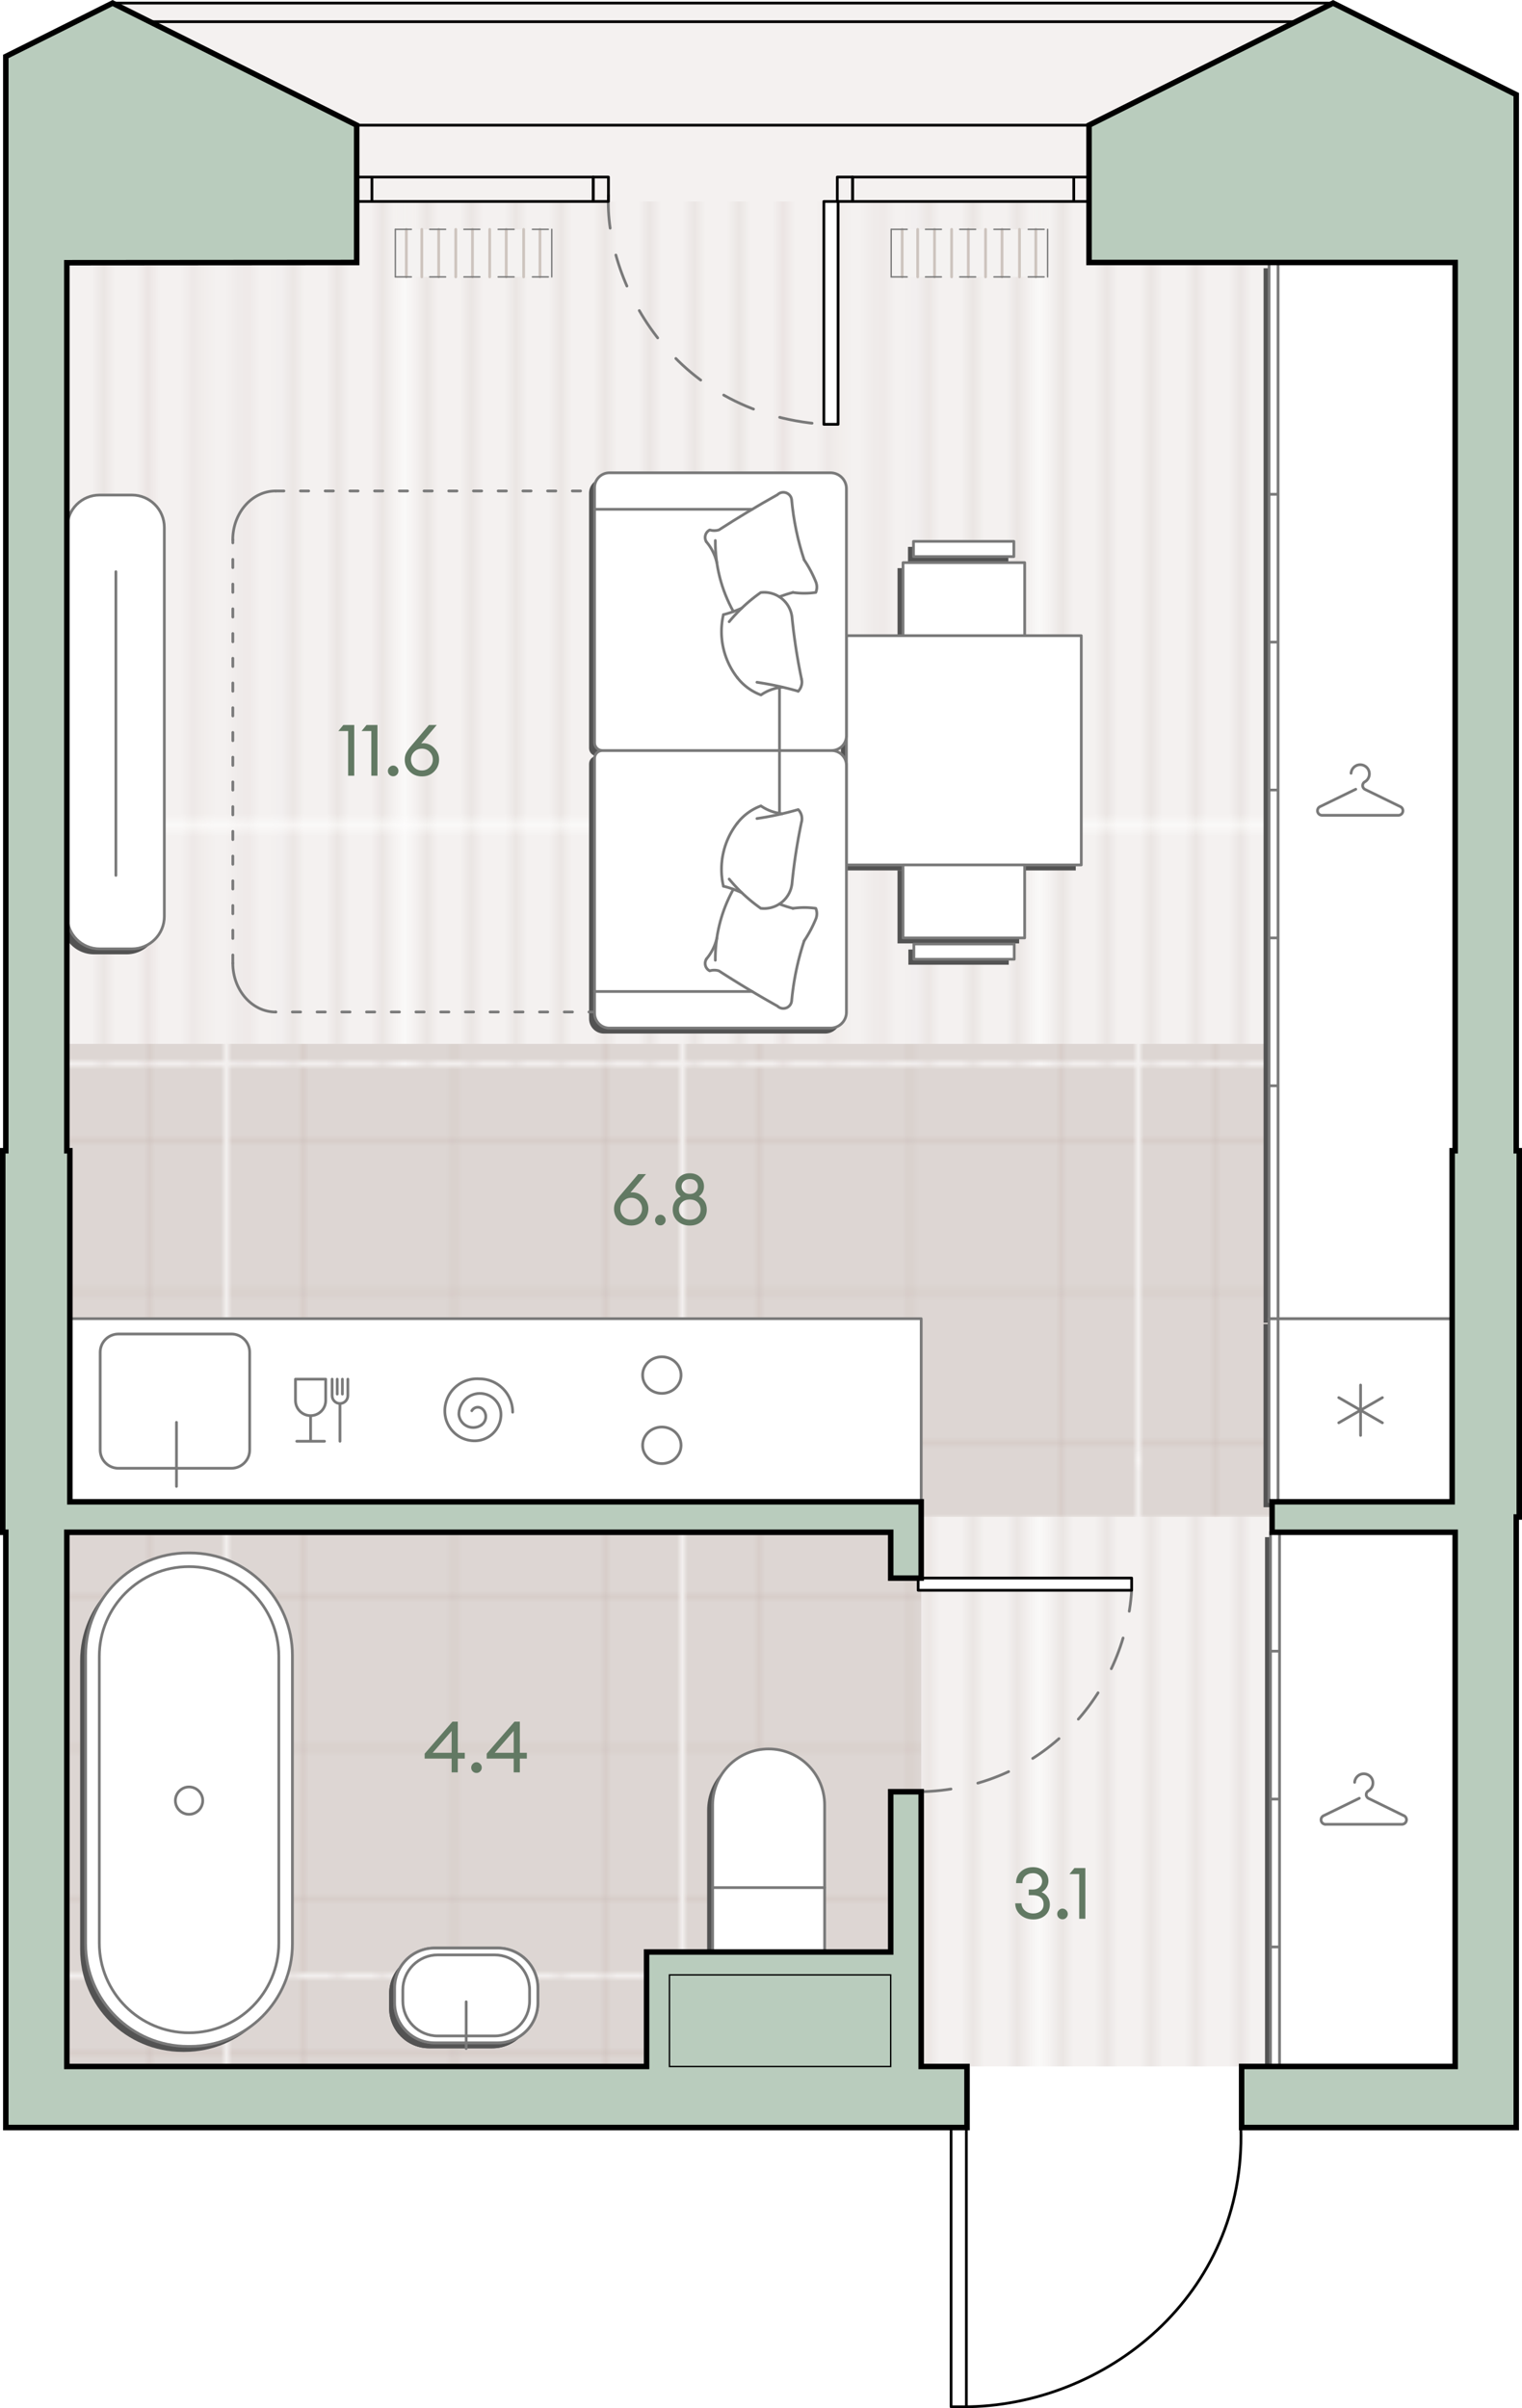 <?xml version="1.0" encoding="UTF-8" standalone="no"?>
<svg
   xml:space="preserve"
   width="277.11"
   height="438.31"
   version="1.0"
   viewBox="0 0 277.11 438.31"
   id="svg187"
   sodipodi:docname="DVZC7ZWUIaxdVaA5.svg"
   xmlns:inkscape="http://www.inkscape.org/namespaces/inkscape"
   xmlns:sodipodi="http://sodipodi.sourceforge.net/DTD/sodipodi-0.dtd"
   xmlns:xlink="http://www.w3.org/1999/xlink"
   xmlns="http://www.w3.org/2000/svg"
   xmlns:svg="http://www.w3.org/2000/svg"><defs
     id="defs191" /><sodipodi:namedview
     id="namedview189"
     pagecolor="#ffffff"
     bordercolor="#000000"
     borderopacity="0.25"
     inkscape:showpageshadow="2"
     inkscape:pageopacity="0.0"
     inkscape:pagecheckerboard="0"
     inkscape:deskcolor="#d1d1d1" /><pattern
     id="a_139"
     width="56.44"
     height="56.44"
     x="-43.11"
     y="844.6"
     patternUnits="userSpaceOnUse"
     style="overflow:visible"
     viewBox="0 -56.44 56.44 56.44"><path
       d="M0-56.44h56.44V0H0z"
       style="fill:none"
       id="path2" /><path
       d="M0-56.44h56.44V0H0z"
       style="fill:none"
       id="path4" /><path
       d="M0-56.44h56.44V0H0z"
       style="fill:#f4f1f0"
       id="path6" /><path
       d="M54.67 0v-56.44M50.6 0v-56.44M46.53 0v-56.44M42.46 0v-56.44M38.39 0v-56.44M34.32 0v-56.44M30.26 0v-56.44M26.19 0v-56.44M22.12 0v-56.44M18.05 0v-56.44M13.98 0v-56.44M9.91 0v-56.44M5.85 0v-56.44M1.78 0v-56.44"
       style="fill:none;stroke:#d1c4be;stroke-width:.25;stroke-miterlimit:10"
       id="path8" /></pattern><pattern
     id="c_901"
     width="82.02"
     height="82.02"
     x="-43.11"
     y="844.6"
     patternUnits="userSpaceOnUse"
     style="overflow:visible"
     viewBox="0 -82.02 82.02 82.02"><path
       d="M0-82.02h82.02V0H0z"
       style="fill:none"
       id="path11" /><path
       d="M0-82.02h82.02V0H0z"
       style="fill:none"
       id="path13" /><path
       d="M0-82.02h82.02V0H0z"
       style="fill:#ddd6d3"
       id="path15" /><path
       d="M0-68.35h82.02M0-41.01h82.02M0-13.67h82.02M41.01-82.02V0M13.67-82.02V0m54.68-82.02V0"
       style="fill:none;stroke:#c7b6b1;stroke-width:.25;stroke-miterlimit:10"
       id="path17" /></pattern><path
     d="M277.11 208.95v67.67h-.56v111.11h-50.38c.3 13.32-4.36 25.34-13.49 34.77-9.6 9.91-22.94 15.64-36.7 15.8-.01 0-.02.02-.04.02h-2.78c-.14 0-.25-.11-.25-.25v-50.33H.56V279.39H0v-70.44h.56V9.97L20.5 0l.62.31H242.1l.62-.31 33.83 16.92v192.03z"
     style="fill:#fff"
     id="path20" /><path
     d="M20.86.56h222.76v47.73H20.86z"
     style="fill:#f4f1f0"
     id="path22" /><pattern
     xlink:href="#a_139"
     id="b_72"
     patternTransform="matrix(-2.029 0 0 2.029 -32050.809 17173.23)" /><path
     d="M12.17 36.67h252.78v339.44H12.17z"
     style="fill:url(#b_72)"
     id="path25" /><pattern
     xlink:href="#c_901"
     id="d_746"
     patternTransform="rotate(90 -8141.977 -8983.686)" /><path
     d="M12.17 273.04h155.56v103.08H12.17z"
     style="fill:url(#d_746)"
     id="path28" /><pattern
     xlink:href="#c_901"
     id="e_216"
     patternTransform="rotate(90 -8141.977 -8983.686)" /><path
     d="M264.94 190H12.17v83.04h155.55v3.07h63.98v-3.07h33.24z"
     style="fill:url(#e_216)"
     id="path31" /><path
     d="M100.46 50.4H71.98v-8.66h28.48z"
     style="fill-rule:evenodd;clip-rule:evenodd;fill:#f4f2f1"
     id="path33" /><path
     d="M76.8 50.4v-8.65m6.18 8.65v-8.65m-3.11 8.65v-8.65m-5.89 8.65v-8.65m12.04 8.65v-8.65m6.15 8.65v-8.65m6.14 8.65v-8.65m-9.15 8.65v-8.65m6.18 8.65v-8.65"
     style="fill:none;stroke:#cdc4be;stroke-width:.5;stroke-linecap:round;stroke-linejoin:round;stroke-miterlimit:10"
     id="path35" /><path
     d="M72 41.74h28.46M72 50.4h28.46"
     style="fill:none;stroke:#797979;stroke-width:.255;stroke-linecap:round;stroke-linejoin:round;stroke-miterlimit:10;stroke-dasharray:2.9,3.333"
     id="path37" /><path
     d="M100.46 41.74v8.66m-28.48 0v-8.66"
     style="fill:none;stroke:#797979;stroke-width:.255;stroke-linecap:round;stroke-linejoin:round;stroke-miterlimit:10"
     id="path39" /><path
     d="M190.74 50.4h-28.48v-8.66h28.48z"
     style="fill-rule:evenodd;clip-rule:evenodd;fill:#f4f2f1"
     id="path41" /><path
     d="M167.08 50.4v-8.65m6.18 8.65v-8.65m-3.11 8.65v-8.65m-5.89 8.65v-8.65m12.04 8.65v-8.65m6.14 8.65v-8.65m6.15 8.65v-8.65m-9.15 8.65v-8.65m6.18 8.65v-8.65"
     style="fill:none;stroke:#cdc4be;stroke-width:.5;stroke-linecap:round;stroke-linejoin:round;stroke-miterlimit:10"
     id="path43" /><path
     d="M162.27 41.74h28.47m-28.47 8.66h28.47"
     style="fill:none;stroke:#797979;stroke-width:.255;stroke-linecap:round;stroke-linejoin:round;stroke-miterlimit:10;stroke-dasharray:2.9,3.333"
     id="path45" /><path
     d="M190.74 41.74v8.66m-28.48 0v-8.66"
     style="fill:none;stroke:#797979;stroke-width:.255;stroke-linecap:round;stroke-linejoin:round;stroke-miterlimit:10"
     id="path47" /><path
     d="M230.32 279.78h33.97v97.33h-33.97zm.04 75.58h1.6m-1.6-26.91h1.6m-1.6-26.92h1.6m8.4 31.51h6.94m-.81-4.74-6.43 3.14"
     style="fill:#535353"
     id="path49" /><path
     d="M240.06 331.44c-.43.16-.64.64-.48 1.07.12.32.43.54.78.54m7.76-6.08c.8-.45 1.09-1.47.64-2.27s-1.47-1.09-2.27-.64c-.49.28-.81.78-.85 1.34m8.61 7.64h-6.95m.82-4.74 6.42 3.14m-.29 1.6c.46 0 .83-.37.83-.83a.84.84 0 0 0-.54-.78m-6.42-4.46a.78.78 0 0 0 0 1.33m-16.16 48.81v-97.33m-1.9-230.96h33.19v191.93h-33.19zm.04 149.81h1.6m-1.6-26.92h1.6m-1.6-26.92h1.6m-1.6-26.92h1.6m-1.6-26.91h1.6m8.01 58.43h6.94m-.81-4.74-6.43 3.13"
     style="fill:#535353"
     id="path51" /><path
     d="M239.41 147.78c-.43.16-.64.64-.48 1.07.12.32.43.54.78.54m7.76-6.08c.8-.45 1.09-1.47.64-2.27s-1.47-1.09-2.27-.64c-.49.28-.81.78-.85 1.34m8.61 7.65h-6.95m.82-4.74 6.42 3.13m-.29 1.61c.46 0 .83-.37.83-.83a.84.84 0 0 0-.54-.78m-6.42-4.47a.78.78 0 0 0 0 1.33m-15.77 96.12V48.82"
     style="fill:#535353"
     id="path53" /><path
     d="M153.62 116.18h41.73v42.76h-41.73z"
     style="fill:#535353"
     transform="rotate(-90 174.488 137.56)"
     id="path55" /><path
     d="M163.41 158.42h22.15v13.29h-22.15zm1.98 14.4h18.27v2.77h-18.27z"
     style="fill:#535353"
     id="path57" /><path
     d="M163.41 103.41h22.15v13.29h-22.15z"
     style="fill:#535353"
     transform="rotate(-180 174.488 110.053)"
     id="path59" /><path
     d="M165.32 99.53h18.27v2.77h-18.27z"
     style="fill:#535353"
     transform="rotate(-180 174.454 100.917)"
     id="path61" /><path
     d="M138.94 319.32c5.63 0 10.2 4.57 10.2 10.2v26.77h-20.39v-26.77c0-5.64 4.56-10.2 10.19-10.2m-10.19 25.24h20.39m-115.9-60.91h.35c10.3 0 18.65 8.35 18.65 18.65v52.51c0 10.3-8.35 18.65-18.65 18.65h-.35c-10.3 0-18.65-8.35-18.65-18.65V302.3c0-10.3 8.35-18.65 18.65-18.65"
     style="fill:#535353"
     id="path63" /><path
     d="M33.42 286.14c9.02 0 16.34 7.32 16.34 16.34v52.16c0 9.02-7.32 16.34-16.34 16.34s-16.34-7.32-16.34-16.34v-52.16c0-9.02 7.31-16.34 16.34-16.34"
     style="fill:#535353"
     id="path65" /><path
     d="M33.42 331.22c-1.38 0-2.49-1.12-2.49-2.49s1.12-2.49 2.49-2.49c1.38 0 2.49 1.12 2.49 2.49s-1.12 2.49-2.49 2.49"
     style="fill:#535353"
     id="path67" /><path
     d="M230.06 241h33.33v33.33h-33.33z"
     style="fill:#535353"
     transform="rotate(-90 246.722 257.67)"
     id="path69" /><path
     d="M231.7 274.34V241m15.02 21.25v-9.16m3.97 6.87-7.94-4.58m7.94 0-7.94 4.58"
     style="fill:#535353"
     id="path71" /><path
     d="M12.18 240h155.54v33.33H12.18z"
     style="fill:#fff;stroke:#797979;stroke-width:.5;stroke-linecap:round;stroke-linejoin:round;stroke-miterlimit:10"
     transform="rotate(-180 89.952 256.67)"
     id="path73" /><path
     d="M32.13 258.88v11.66m-10.56-3.3h20.56c1.84 0 3.33-1.49 3.33-3.33v-17.78c0-1.84-1.49-3.33-3.33-3.33H21.57c-1.84 0-3.33 1.49-3.33 3.33v17.78c0 1.84 1.49 3.33 3.33 3.33m32.23-16.22v3.89m0 0c0 1.52 1.23 2.75 2.75 2.75m0 0v4.66m0 0h-2.52m-.23-11.3h2.75m2.75 0v3.89m-2.75 2.75c1.52 0 2.75-1.23 2.75-2.75m-2.75 7.41h2.53m.22-11.3h-2.75m3.92 0v3m0 0c0 .79.64 1.43 1.43 1.43m0 0v6.87m1.43-11.3v3m-1.43 1.43c.79 0 1.43-.64 1.43-1.43m-1.93-3v2.72m.94-2.72v2.72m58.16-.13c-1.93 0-3.5-1.49-3.5-3.33s1.57-3.33 3.5-3.33 3.5 1.49 3.5 3.33-1.57 3.33-3.5 3.33m0 12.78c-1.93 0-3.5-1.49-3.5-3.33s1.57-3.33 3.5-3.33 3.5 1.49 3.5 3.33-1.57 3.33-3.5 3.33"
     style="fill:none;stroke:#797979;stroke-width:.5;stroke-linecap:round;stroke-linejoin:round;stroke-miterlimit:10"
     id="path75" /><path
     d="M231.06 240h33.33v33.33h-33.33z"
     style="fill:#fff;stroke:#797979;stroke-width:.5;stroke-linecap:round;stroke-linejoin:round;stroke-miterlimit:10"
     transform="rotate(-90 247.722 256.67)"
     id="path77" /><path
     d="M232.7 273.34V240m15.02 21.25v-9.16m3.97 6.87-7.94-4.58m7.94 0-7.94 4.58m-155.91-2.5a1.25 1.25 0 0 0-1.77.08c-.06.07-.12.15-.17.23m1.74 2.59a1.86 1.86 0 0 0 .48-2.58c-.08-.11-.17-.22-.27-.31"
     style="fill:none;stroke:#797979;stroke-width:.5;stroke-linecap:round;stroke-linejoin:round;stroke-miterlimit:10"
     id="path79" /><path
     d="M83.55 257.45a2.624 2.624 0 0 0 4.1 1.91m-.27-5.74a3.83 3.83 0 0 0-3.83 3.83m7.66 0a3.83 3.83 0 0 0-3.83-3.83m-.96 8.62a4.79 4.79 0 0 0 4.79-4.79m-10.22-.64c0 3 2.43 5.43 5.43 5.43m.85-11.28a5.866 5.866 0 0 0-6.27 5.43c-.01.14-.01.28-.01.42m12.35.22c0-3.35-2.72-6.07-6.07-6.07"
     style="fill:none;stroke:#797979;stroke-width:.5;stroke-linecap:round;stroke-linejoin:round;stroke-miterlimit:10"
     id="path81" /><path
     d="M34.24 282.65h.35c10.3 0 18.65 8.35 18.65 18.65v52.51c0 10.3-8.35 18.65-18.65 18.65h-.35c-10.3 0-18.65-8.35-18.65-18.65V301.3c0-10.3 8.35-18.65 18.65-18.65"
     style="fill:#fff;stroke:#797979;stroke-width:.5;stroke-linecap:round;stroke-linejoin:round;stroke-miterlimit:10"
     id="path83" /><path
     d="M34.42 285.14c9.02 0 16.34 7.32 16.34 16.34v52.16c0 9.02-7.32 16.34-16.34 16.34h0c-9.02 0-16.34-7.32-16.34-16.34v-52.16c0-9.02 7.31-16.34 16.34-16.34"
     style="fill:none;stroke:#797979;stroke-width:.5;stroke-linecap:round;stroke-linejoin:round;stroke-miterlimit:10"
     id="path85" /><path
     d="M34.42 330.22c-1.38 0-2.49-1.12-2.49-2.49s1.12-2.49 2.49-2.49 2.49 1.12 2.49 2.49-1.12 2.49-2.49 2.49"
     style="fill:none;stroke:#797979;stroke-width:.5;stroke-linecap:round;stroke-linejoin:round;stroke-miterlimit:10"
     id="path87" /><path
     d="M139.94 318.32c5.63 0 10.2 4.57 10.2 10.2v26.77h-20.39v-26.77c0-5.64 4.56-10.2 10.19-10.2"
     style="fill:#fff;stroke:#797979;stroke-width:.5;stroke-linecap:round;stroke-linejoin:round;stroke-miterlimit:10"
     id="path89" /><path
     d="M129.75 343.56h20.39"
     style="fill:none;stroke:#797979;stroke-width:.5;stroke-linecap:round;stroke-linejoin:round;stroke-miterlimit:10"
     id="path91" /><path
     d="M78.14 355.56h11.5c4.02 0 7.29 3.26 7.29 7.29v2.67c0 4.02-3.26 7.29-7.29 7.29h-11.5c-4.02 0-7.29-3.26-7.29-7.29v-2.67c0-4.03 3.26-7.29 7.29-7.29"
     style="fill:#535353"
     id="path93" /><path
     d="M78.14 355.56h11.5c4.02 0 7.29 3.26 7.29 7.29v2.67c0 4.02-3.26 7.29-7.29 7.29h-11.5c-4.02 0-7.29-3.26-7.29-7.29v-2.67c0-4.03 3.26-7.29 7.29-7.29"
     style="fill:#535353"
     id="path95" /><path
     d="M78.71 356.81h10.34c3.52 0 6.37 2.85 6.37 6.37v2.01c0 3.52-2.85 6.37-6.37 6.37H78.71c-3.52 0-6.37-2.85-6.37-6.37v-2.01c0-3.52 2.85-6.37 6.37-6.37m5.17 8.53v8.51"
     style="fill:#535353"
     id="path97" /><path
     d="M79.14 354.56h11.5c4.02 0 7.29 3.26 7.29 7.29v2.67c0 4.02-3.26 7.29-7.29 7.29h-11.5c-4.02 0-7.29-3.26-7.29-7.29v-2.67c0-4.03 3.26-7.29 7.29-7.29"
     style="fill:#fff;stroke:#797979;stroke-width:.5;stroke-linecap:round;stroke-linejoin:round;stroke-miterlimit:10"
     id="path99" /><path
     d="M79.14 354.56h11.5c4.02 0 7.29 3.26 7.29 7.29v2.67c0 4.02-3.26 7.29-7.29 7.29h-11.5c-4.02 0-7.29-3.26-7.29-7.29v-2.67c0-4.03 3.26-7.29 7.29-7.29"
     style="fill:#fff;stroke:#797979;stroke-width:.5;stroke-linecap:round;stroke-linejoin:round;stroke-miterlimit:10"
     id="path101" /><path
     d="M79.71 355.81h10.34c3.52 0 6.37 2.85 6.37 6.37v2.01c0 3.52-2.85 6.37-6.37 6.37H79.71c-3.52 0-6.37-2.85-6.37-6.37v-2.01c0-3.52 2.85-6.37 6.37-6.37"
     style="fill:#fff;stroke:#797979;stroke-width:.5;stroke-linecap:round;stroke-linejoin:round;stroke-miterlimit:10"
     id="path103" /><path
     d="M84.88 364.34v8.51"
     style="fill:none;stroke:#797979;stroke-width:.5;stroke-linecap:round;stroke-linejoin:round;stroke-miterlimit:10"
     id="path105" /><path
     d="M231.06 47.82h33.86V240h-33.86z"
     style="fill:#fff;stroke:#797979;stroke-width:.5;stroke-linecap:round;stroke-linejoin:round;stroke-miterlimit:10"
     id="path107" /><path
     d="M231.1 197.62h1.6m-1.6-26.91h1.6m-1.6-26.92h1.6m-1.6-26.92h1.6m-1.6-26.91h1.6m8.01 58.43h6.94m-.81-4.74-6.43 3.13m0 0c-.43.16-.64.64-.48 1.07.12.32.43.54.78.54m7.76-6.08c.8-.45 1.09-1.47.64-2.27s-1.47-1.09-2.27-.64c-.49.28-.81.78-.85 1.34m8.61 7.65h-6.95m.82-4.74 6.42 3.13m-.29 1.61c.46 0 .83-.37.83-.83a.84.84 0 0 0-.54-.78m-6.42-4.47a.78.78 0 0 0 0 1.33M232.7 240V47.82"
     style="fill:none;stroke:#797979;stroke-width:.5;stroke-linecap:round;stroke-linejoin:round;stroke-miterlimit:10"
     id="path109" /><path
     d="M231.32 278.78h33.97v97.33h-33.97z"
     style="fill:#fff;stroke:#797979;stroke-width:.5;stroke-linecap:round;stroke-linejoin:round;stroke-miterlimit:10"
     id="path111" /><path
     d="M231.36 354.36h1.6m-1.6-26.91h1.6m-1.6-26.92h1.6m8.4 31.51h6.94m-.81-4.74-6.43 3.14m0 0c-.43.16-.64.64-.48 1.07.12.32.43.54.78.54m7.76-6.08c.8-.45 1.09-1.47.64-2.27s-1.47-1.09-2.27-.64c-.49.28-.81.78-.85 1.34m8.61 7.64h-6.95m.82-4.74 6.42 3.14m-.29 1.6c.46 0 .83-.37.83-.83a.84.84 0 0 0-.54-.78m-6.42-4.46a.78.78 0 0 0 0 1.33m-16.16 48.81v-97.33"
     style="fill:none;stroke:#797979;stroke-width:.5;stroke-linecap:round;stroke-linejoin:round;stroke-miterlimit:10"
     id="path113" /><path
     d="M154.62 115.18h41.73v42.76h-41.73z"
     style="fill:#fff;stroke:#797979;stroke-width:.5;stroke-linecap:round;stroke-linejoin:round;stroke-miterlimit:10"
     transform="rotate(-90 175.488 136.56)"
     id="path115" /><path
     d="M164.41 157.42h22.15v13.29h-22.15zm1.98 14.4h18.27v2.77h-18.27z"
     style="fill:#fff;stroke:#797979;stroke-width:.5;stroke-linecap:round;stroke-linejoin:round;stroke-miterlimit:10"
     id="path117" /><path
     d="M164.41 102.41h22.15v13.29h-22.15z"
     style="fill:#fff;stroke:#797979;stroke-width:.5;stroke-linecap:round;stroke-linejoin:round;stroke-miterlimit:10"
     transform="rotate(-180 175.488 109.053)"
     id="path119" /><path
     d="M166.32 98.53h18.27v2.77h-18.27z"
     style="fill:#fff;stroke:#797979;stroke-width:.5;stroke-linecap:round;stroke-linejoin:round;stroke-miterlimit:10"
     transform="rotate(-180 175.454 99.917)"
     id="path121" /><path
     d="M107.25 139.04v46.37c0 1.5 1.21 2.71 2.71 2.71h40.25c1.6 0 2.9-1.3 2.9-2.9v-44.9c0-1.5-1.21-2.71-2.71-2.71h-41.72c-.79-.01-1.43.63-1.43 1.43m0-2.87V89.76c0-1.5 1.21-2.71 2.71-2.71h40.25c1.6 0 2.9 1.3 2.9 2.9v44.94c0 1.5-1.21 2.71-2.71 2.71h-41.72c-.79 0-1.43-.64-1.43-1.43"
     style="fill:#535353"
     id="path123" /><path
     d="M145.41 102.9c-1.17-3.54-1.93-7.2-2.27-10.9m-2.6-.95c.6-.6 1.57-.59 2.17.01.25.25.4.58.44.94m-13.27 5.46c3.48-2.25 7.04-4.39 10.66-6.41m-10.66 6.41c-.54.16-1.12.16-1.66 0m12.67 12.16c.82-.3 1.64-.57 2.48-.79m-15.78-9.24c-.43-.72-.19-1.65.53-2.08.03-.02.06-.04.09-.05m4.32 14.86c-2.2-3.95-3.33-8.4-3.29-12.93"
     style="fill:#535353"
     id="path125" /><path
     d="M127.59 99.59a8.9 8.9 0 0 1 1.91 3.78m18.03 5.46c-1.38.2-2.78.2-4.16 0m4.16-1.94c.26.62.26 1.32 0 1.94m-2.12-5.93c.84 1.25 1.55 2.59 2.12 3.98m-10.71 18.3c2.54.38 5.04.92 7.51 1.63m.62-2.16c-.78-3.71-1.36-7.46-1.74-11.23m-9.98 10.9a13.67 13.67 0 0 1-2.52-11.45m1.05 1.29a29.2 29.2 0 0 1 5.74-5.31m0 0a5.11 5.11 0 0 1 5.7 4.45c0 .04.01.08.01.12"
     style="fill:#535353"
     id="path127" /><path
     d="M144.95 124.65c.17.78-.07 1.59-.63 2.17m-6.77.67a8.2 8.2 0 0 1 3.91-1.42m-3.91 1.42c-1.7-.63-3.2-1.73-4.31-3.16m.8-12.64c-1.07.49-2.19.89-3.33 1.18m12.43 70.29a49.4 49.4 0 0 1 2.27-10.9m-2.27 10.9c-.08.84-.82 1.46-1.67 1.38-.35-.03-.68-.19-.94-.44m.01.01c-3.62-2.02-7.17-4.16-10.66-6.41m-1.66 0a2.93 2.93 0 0 1 1.66 0m13.49-11.37c-.84-.22-1.67-.49-2.48-.79m-12.67 12.16a1.507 1.507 0 0 1-.67-2.03c.02-.03.03-.06.05-.09m1.64.19c-.04-4.52 1.09-8.97 3.29-12.93"
     style="fill:#535353"
     id="path129" /><path
     d="M129.51 171.78a9 9 0 0 1-1.91 3.78m15.77-9.23c1.38-.2 2.78-.2 4.16 0m0 0c.26.62.26 1.32 0 1.94m0 0c-.57 1.39-1.28 2.73-2.12 3.98m-1.08-23.9c-2.46.71-4.97 1.26-7.51 1.63m6.39 11.77c.37-3.77.96-7.52 1.74-11.23m-14.24 11.77c-.92-4 0-8.21 2.52-11.45m4.27 15.47a29.2 29.2 0 0 1-5.74-5.31m11.45.75a5.11 5.11 0 0 1-5.59 4.58c-.04 0-.08-.01-.12-.01m6.83-17.97c.56.57.79 1.39.63 2.17"
     style="fill:#535353"
     id="path131" /><path
     d="M141.45 149.1c-1.4-.13-2.75-.62-3.91-1.42m-4.31 3.16a9.7 9.7 0 0 1 4.31-3.16m-6.83 14.61c1.14.29 2.26.69 3.33 1.18m6.88-14.44V137.6m-4.97 43.86h-28.7m33.67-55.33v11.47m-4.97-43.9h-28.7M28.92 97v70.8c0 3.26-2.64 5.9-5.9 5.9h-5.89c-3.26 0-5.9-2.64-5.9-5.9V97c0-3.26 2.64-5.9 5.9-5.9h5.89c3.26 0 5.9 2.64 5.9 5.9m-8.82 63.33v-55.28"
     style="fill:#535353"
     id="path133" /><path
     d="M50.2 89.36h76.53m-84.34 85.95V98.25m84.34 85.94H50.2m84.35-85.94v77.06"
     style="fill:none;stroke:#797979;stroke-width:.5;stroke-linecap:round;stroke-linejoin:round;stroke-miterlimit:10;stroke-dasharray:1.5,3"
     id="path135" /><path
     d="M50.2 89.36c-4.32 0-7.82 3.98-7.82 8.89m92.17 0c0-4.91-3.5-8.89-7.82-8.89m-84.34 85.95c0 4.91 3.5 8.89 7.82 8.89m76.52-.01c4.32 0 7.82-3.98 7.82-8.89"
     style="fill:none;stroke:#797979;stroke-width:.5;stroke-linecap:round;stroke-linejoin:round;stroke-miterlimit:10"
     id="path137" /><path
     d="M108.25 138.04v46.37c0 1.5 1.21 2.71 2.71 2.71h40.25c1.6 0 2.9-1.3 2.9-2.9v-44.9c0-1.5-1.21-2.71-2.71-2.71h-41.72c-.79-.01-1.43.63-1.43 1.43m0-2.87V88.76c0-1.5 1.21-2.71 2.71-2.71h40.25c1.6 0 2.9 1.3 2.9 2.9v44.94c0 1.5-1.21 2.71-2.71 2.71h-41.72c-.79 0-1.43-.64-1.43-1.43"
     style="fill:#fff;stroke:#797979;stroke-width:.5;stroke-linecap:round;stroke-linejoin:round;stroke-miterlimit:10"
     id="path139" /><path
     d="M146.41 101.9c-1.17-3.54-1.93-7.2-2.27-10.9m-2.6-.95c.6-.6 1.57-.59 2.17.01.25.25.4.58.44.94m-13.27 5.46c3.48-2.25 7.04-4.39 10.66-6.41m-10.66 6.41c-.54.16-1.12.16-1.66 0m12.67 12.16c.82-.3 1.64-.57 2.48-.79m-15.78-9.24c-.43-.72-.19-1.65.53-2.08.03-.02.06-.04.09-.05m4.32 14.85c-2.2-3.95-3.33-8.4-3.29-12.93"
     style="fill:none;stroke:#797979;stroke-width:.5;stroke-linecap:round;stroke-linejoin:round;stroke-miterlimit:10"
     id="path141" /><path
     d="M128.59 98.59a8.9 8.9 0 0 1 1.91 3.78m18.03 5.46c-1.38.2-2.78.2-4.16 0m4.16-1.94c.26.62.26 1.32 0 1.94m-2.12-5.93c.84 1.25 1.55 2.59 2.12 3.98m-10.71 18.3c2.54.38 5.04.92 7.51 1.63m.62-2.16c-.78-3.71-1.36-7.46-1.74-11.23m-9.98 10.9a13.67 13.67 0 0 1-2.52-11.45m1.05 1.29a29.2 29.2 0 0 1 5.74-5.31m0 0a5.11 5.11 0 0 1 5.7 4.45c0 .04.01.08.01.12"
     style="fill:none;stroke:#797979;stroke-width:.5;stroke-linecap:round;stroke-linejoin:round;stroke-miterlimit:10"
     id="path143" /><path
     d="M145.95 123.65c.17.78-.07 1.59-.63 2.17m-6.77.67a8.2 8.2 0 0 1 3.91-1.42m-3.91 1.42c-1.7-.63-3.2-1.73-4.31-3.16m.8-12.64c-1.07.49-2.19.89-3.33 1.18m12.43 70.29a49.4 49.4 0 0 1 2.27-10.9m-2.27 10.9c-.08.84-.82 1.46-1.67 1.38-.35-.03-.68-.19-.94-.44m.01.01c-3.62-2.02-7.17-4.16-10.66-6.41m-1.66 0a2.93 2.93 0 0 1 1.66 0m13.49-11.37c-.84-.22-1.67-.49-2.48-.79m-12.67 12.16a1.507 1.507 0 0 1-.67-2.03c.02-.03.03-.06.05-.09m1.64.19c-.04-4.52 1.09-8.97 3.29-12.93"
     style="fill:none;stroke:#797979;stroke-width:.5;stroke-linecap:round;stroke-linejoin:round;stroke-miterlimit:10"
     id="path145" /><path
     d="M130.51 170.78a9 9 0 0 1-1.91 3.78m15.77-9.23c1.38-.2 2.78-.2 4.16 0m0 0c.26.62.26 1.32 0 1.94m0 0c-.57 1.39-1.28 2.73-2.12 3.98m-1.08-23.9c-2.46.71-4.97 1.26-7.51 1.63m6.39 11.77c.37-3.77.96-7.52 1.74-11.23m-14.24 11.77c-.92-4 0-8.21 2.52-11.45m4.27 15.47a29.2 29.2 0 0 1-5.74-5.31m11.45.75a5.11 5.11 0 0 1-5.59 4.58c-.04 0-.08-.01-.12-.01m6.83-17.97c.56.57.79 1.39.63 2.17"
     style="fill:none;stroke:#797979;stroke-width:.5;stroke-linecap:round;stroke-linejoin:round;stroke-miterlimit:10"
     id="path147" /><path
     d="M142.45 148.1c-1.4-.13-2.75-.62-3.91-1.42m-4.31 3.16a9.7 9.7 0 0 1 4.31-3.16m-6.83 14.61c1.14.29 2.26.69 3.33 1.18m6.88-14.44V136.6m-4.97 43.86h-28.7m33.67-55.33v11.47m-4.97-43.9h-28.7"
     style="fill:none;stroke:#797979;stroke-width:.5;stroke-linecap:round;stroke-linejoin:round;stroke-miterlimit:10"
     id="path149" /><path
     d="M29.92 96v70.8c0 3.26-2.64 5.9-5.9 5.9h-5.89c-3.26 0-5.9-2.64-5.9-5.9V96c0-3.26 2.64-5.9 5.9-5.9h5.89c3.26 0 5.9 2.64 5.9 5.9m-8.82 63.33v-55.28"
     style="fill:#fff;stroke:#797979;stroke-width:.5;stroke-linecap:round;stroke-linejoin:round;stroke-miterlimit:10"
     id="path151" /><path
     d="M225.92 387.23c.97 30.61-24.81 50.83-50.53 50.83"
     style="fill:none;stroke:#000;stroke-width:.5;stroke-linecap:round;stroke-linejoin:round;stroke-miterlimit:10"
     id="path153" /><path
     d="M173.17 387.23h2.78v50.83h-2.78z"
     style="fill:#fff;stroke:#000;stroke-width:.5;stroke-linecap:round;stroke-linejoin:round;stroke-miterlimit:10"
     transform="rotate(-180 174.556 412.642)"
     id="path155" /><path
     d="M167.17 326.12c22.72-.3 37.69-17.98 38.87-36.68"
     style="fill:none;stroke:#797979;stroke-width:.5;stroke-linecap:round;stroke-linejoin:round;stroke-miterlimit:10;stroke-dasharray:6,5"
     id="path157" /><path
     d="M185.5 268.89h2.22v38.87h-2.22z"
     style="fill:#fff;stroke:#000;stroke-width:.5;stroke-linecap:round;stroke-linejoin:round;stroke-miterlimit:10"
     transform="rotate(-90 186.611 288.33)"
     id="path159" /><path
     d="M110.78 35.55c-.74 15.02 11.11 39.69 39.22 41.68"
     style="fill:none;stroke:#797979;stroke-width:.5;stroke-linecap:round;stroke-linejoin:round;stroke-miterlimit:10;stroke-dasharray:6,5"
     id="path161" /><path
     d="M150 36.67h2.59v40.56H150z"
     style="fill:#fff;stroke:#000;stroke-width:.5;stroke-linecap:round;stroke-linejoin:round;stroke-miterlimit:10"
     id="path163" /><path
     d="M108 32.23h2.78v4.44H108z"
     style="fill:none;stroke:#000;stroke-width:.5;stroke-linecap:round;stroke-linejoin:round;stroke-miterlimit:10"
     transform="rotate(180 109.389 34.448)"
     id="path165" /><path
     d="M152.44 32.23h2.78v4.44h-2.78z"
     style="fill:none;stroke:#000;stroke-width:.5;stroke-linecap:round;stroke-linejoin:round;stroke-miterlimit:10"
     transform="rotate(180 153.833 34.448)"
     id="path167" /><path
     d="M64.94 32.23H108v4.44H64.94zm2.78 0v4.44m87.5-4.44h43.06v4.44h-43.06zm40.28 0v4.44M64.94 22.78h133.34M242.72.56H20.5m6.78 3.39h208.16"
     style="fill:none;stroke:#000;stroke-width:.5;stroke-linecap:round;stroke-linejoin:round;stroke-miterlimit:10"
     id="path169" /><path
     d="M167.72 360.28v-34.17h-5.55v29.17h-44.45v20.83H12.17v-97.22h150v8.34h5.55v-13.89h-155v-63.89h-.55V47.82l52.77-.04v-25L20.5.56l-8.33 4.17-11.11 5.55v199.17H.5v69.44h.56v108.34h175v-11.12h-8.34zm108.89-150.83h-.55V17.23l-11.12-5.56L242.72.56l-44.44 22.22v25h66.66v161.67h-.55v63.89h-32.78v5.55h33.33v97.22h-38.88v11.12h50V276.11h.55z"
     style="fill:#b9ccbd;stroke:#000;stroke-miterlimit:10"
     id="path171" /><path
     d="M121.89 359.45h40.28v16.67h-40.28z"
     style="fill:#b9ccbd;stroke:#000;stroke-width:.25;stroke-miterlimit:10"
     id="path173" /><g
     id="s1">
	<path
   id="s1_path"
   style="fill:none"
   d="M 9.37,378.49 V 276.11 h 158.35 v 102.38 z" />
	
		<g
   aria-label="4.4"
   transform="translate(86.755,322.589)"
   id="s1_text"
   style="font-size:13px;font-family:'Euclid Circular B';text-align:center;text-anchor:middle;fill:#627963"><path
     d="m -4.524,0 v -2.509 h -4.914 v -0.897 l 5.057,-5.824 h 0.975 v 5.668 h 1.274 v 1.053 h -1.274 V 0 Z m -3.458,-3.562 h 3.458 V -7.54 Z"
     id="path193" /><path
     d="M 0.676,-0.182 Q 0.403,0.104 -5.2566528e-6,0.104 -0.403,0.104 -0.689,-0.182 q -0.273,-0.286 -0.273,-0.689 0,-0.39 0.286,-0.676 0.286,-0.299 0.676,-0.299 0.39,0 0.676,0.299 0.286,0.286 0.286,0.676 0,0.403 -0.286,0.689 z"
     id="path195" /><path
     d="m 6.773,0 v -2.509 h -4.914 v -0.897 l 5.057,-5.824 h 0.975 v 5.668 h 1.274 v 1.053 h -1.274 V 0 Z m -3.458,-3.562 h 3.458 V -7.54 Z"
     id="path197" /></g>
</g><g
     id="c1">
	<path
   id="c1_path"
   style="fill:none"
   d="M 265.29,276.11 H 9.37 V 190 H 245.7 v 0 h 19.53 v 38.23 h 0.06 z" />
	
		<g
   aria-label="6.8"
   transform="translate(120.31,222.932)"
   id="c1_text"
   style="font-size:13px;font-family:'Euclid Circular B';text-align:center;text-anchor:middle;fill:#627963"><path
     d="m -3.159,-0.754 q -0.884,0.884 -2.223,0.884 -1.339,0 -2.236,-0.884 -0.897,-0.884 -0.897,-2.158 0,-0.676 0.26,-1.209 0.273,-0.546 0.78,-1.144 l 3.367,-3.965 h 1.417 l -2.821,3.341 q 0.234,-0.026 0.364,-0.026 1.157,0 2.015,0.884 0.871,0.884 0.871,2.093 0,1.287 -0.897,2.184 z m -2.223,-0.195 q 0.832,0 1.404,-0.585 0.572,-0.585 0.572,-1.404 0,-0.819 -0.572,-1.404 -0.572,-0.585 -1.404,-0.585 -0.845,0 -1.417,0.585 -0.572,0.572 -0.572,1.404 0,0.832 0.572,1.417 0.572,0.572 1.417,0.572 z"
     id="path200" /><path
     d="m 0.598,-0.182 q -0.273,0.286 -0.676,0.286 -0.403,0 -0.689,-0.286 -0.273,-0.286 -0.273,-0.689 0,-0.39 0.286,-0.676 0.286,-0.299 0.676,-0.299 0.39,0 0.676,0.299 0.286,0.286 0.286,0.676 0,0.403 -0.286,0.689 z"
     id="path202" /><path
     d="m 5.278,0.13 q -1.352,0 -2.236,-0.819 -0.871,-0.819 -0.871,-2.08 0,-1.69 1.456,-2.405 -0.949,-0.676 -0.949,-1.833 0,-1.04 0.728,-1.703 0.741,-0.676 1.872,-0.676 1.144,0 1.859,0.676 0.728,0.663 0.728,1.703 0,1.17 -0.936,1.833 1.443,0.715 1.443,2.405 0,1.261 -0.871,2.08 -0.858,0.819 -2.223,0.819 z m 0,-1.066 q 0.91,0 1.43,-0.52 0.533,-0.52 0.533,-1.313 0,-0.806 -0.533,-1.326 -0.52,-0.52 -1.43,-0.52 -0.884,0 -1.43,0.533 -0.546,0.52 -0.546,1.313 0,0.78 0.546,1.313 0.546,0.52 1.43,0.52 z m 0,-4.68 q 0.676,0 1.079,-0.39 0.403,-0.403 0.403,-0.975 0,-0.598 -0.403,-0.975 -0.39,-0.377 -1.079,-0.377 -0.663,0 -1.079,0.39 -0.416,0.377 -0.416,0.962 0,0.559 0.416,0.962 0.416,0.403 1.079,0.403 z"
     id="path204" /></g>
</g><g
     id="h1">
	<path
   id="h1_path"
   style="fill:none"
   d="m 167.72,376.11 v -100 h 99.1 v 100 z" />
	
		<g
   aria-label="3.1"
   transform="translate(191.552,349.229)"
   id="h1_text"
   style="font-size:13px;font-family:'Euclid Circular B';text-align:center;text-anchor:middle;fill:#627963"><path
     d="m -3.419,0.13 q -1.378,0 -2.34,-0.832 -0.949,-0.845 -0.949,-2.106 h 1.131 q 0.052,0.819 0.663,1.339 0.611,0.507 1.495,0.507 0.806,0 1.339,-0.442 0.533,-0.442 0.533,-1.222 0,-0.832 -0.546,-1.248 -0.533,-0.416 -1.469,-0.416 h -0.689 v -1.027 h 0.741 q 0.741,0 1.209,-0.416 0.481,-0.416 0.494,-1.079 0,-0.65 -0.481,-1.066 -0.468,-0.416 -1.183,-0.416 -0.819,0 -1.378,0.481 -0.559,0.481 -0.559,1.339 h -1.144 q 0,-1.326 0.884,-2.119 0.884,-0.793 2.197,-0.793 1.209,0 2.002,0.702 0.806,0.689 0.806,1.833 -0.013,0.663 -0.364,1.196 -0.338,0.533 -0.884,0.819 0.702,0.286 1.105,0.884 0.403,0.585 0.403,1.365 0,1.209 -0.845,1.963 -0.845,0.754 -2.171,0.754 z"
     id="path207" /><path
     d="m 2.574,-0.182 q -0.273,0.286 -0.676,0.286 -0.403,0 -0.689,-0.286 -0.273,-0.286 -0.273,-0.689 0,-0.39 0.286,-0.676 0.286,-0.299 0.676,-0.299 0.39,0 0.676,0.299 0.286,0.286 0.286,0.676 0,0.403 -0.286,0.689 z"
     id="path209" /><path
     d="m 4.94,0 v -8.125 h -1.781 l 0.91,-1.105 h 1.989 V 0 Z"
     id="path211" /></g>
</g><g
     id="r1">
	<path
   id="r1_path"
   style="fill:none"
   d="M 8.33,190.08 V 32 h 259.78 v 158.08 z" />
	
		<g
   aria-label="11.6"
   transform="translate(70.993,141.185)"
   id="r1_text"
   style="font-size:13px;font-family:'Euclid Circular B';text-align:center;text-anchor:middle;fill:#627963"><path
     d="m -7.612,0 v -8.125 h -1.781 l 0.91,-1.105 h 1.989 V 0 Z"
     id="path214" /><path
     d="m -3.387,0 v -8.125 h -1.781 l 0.91,-1.105 h 1.989 V 0 Z"
     id="path216" /><path
     d="m 1.268,-0.182 q -0.273,0.286 -0.676,0.286 -0.403,0 -0.689,-0.286 -0.273,-0.286 -0.273,-0.689 0,-0.39 0.286,-0.676 0.286,-0.299 0.676,-0.299 0.39,0 0.676,0.299 0.286,0.286 0.286,0.676 0,0.403 -0.286,0.689 z"
     id="path218" /><path
     d="m 8.054,-0.754 q -0.884,0.884 -2.223,0.884 -1.339,0 -2.236,-0.884 -0.897,-0.884 -0.897,-2.158 0,-0.676 0.26,-1.209 0.273,-0.546 0.78,-1.144 l 3.367,-3.965 h 1.417 l -2.821,3.341 q 0.234,-0.026 0.364,-0.026 1.157,0 2.015,0.884 0.871,0.884 0.871,2.093 0,1.287 -0.897,2.184 z m -2.223,-0.195 q 0.832,0 1.404,-0.585 0.572,-0.585 0.572,-1.404 0,-0.819 -0.572,-1.404 -0.572,-0.585 -1.404,-0.585 -0.845,0 -1.417,0.585 -0.572,0.572 -0.572,1.404 0,0.832 0.572,1.417 0.572,0.572 1.417,0.572 z"
     id="path220" /></g>
</g></svg>
